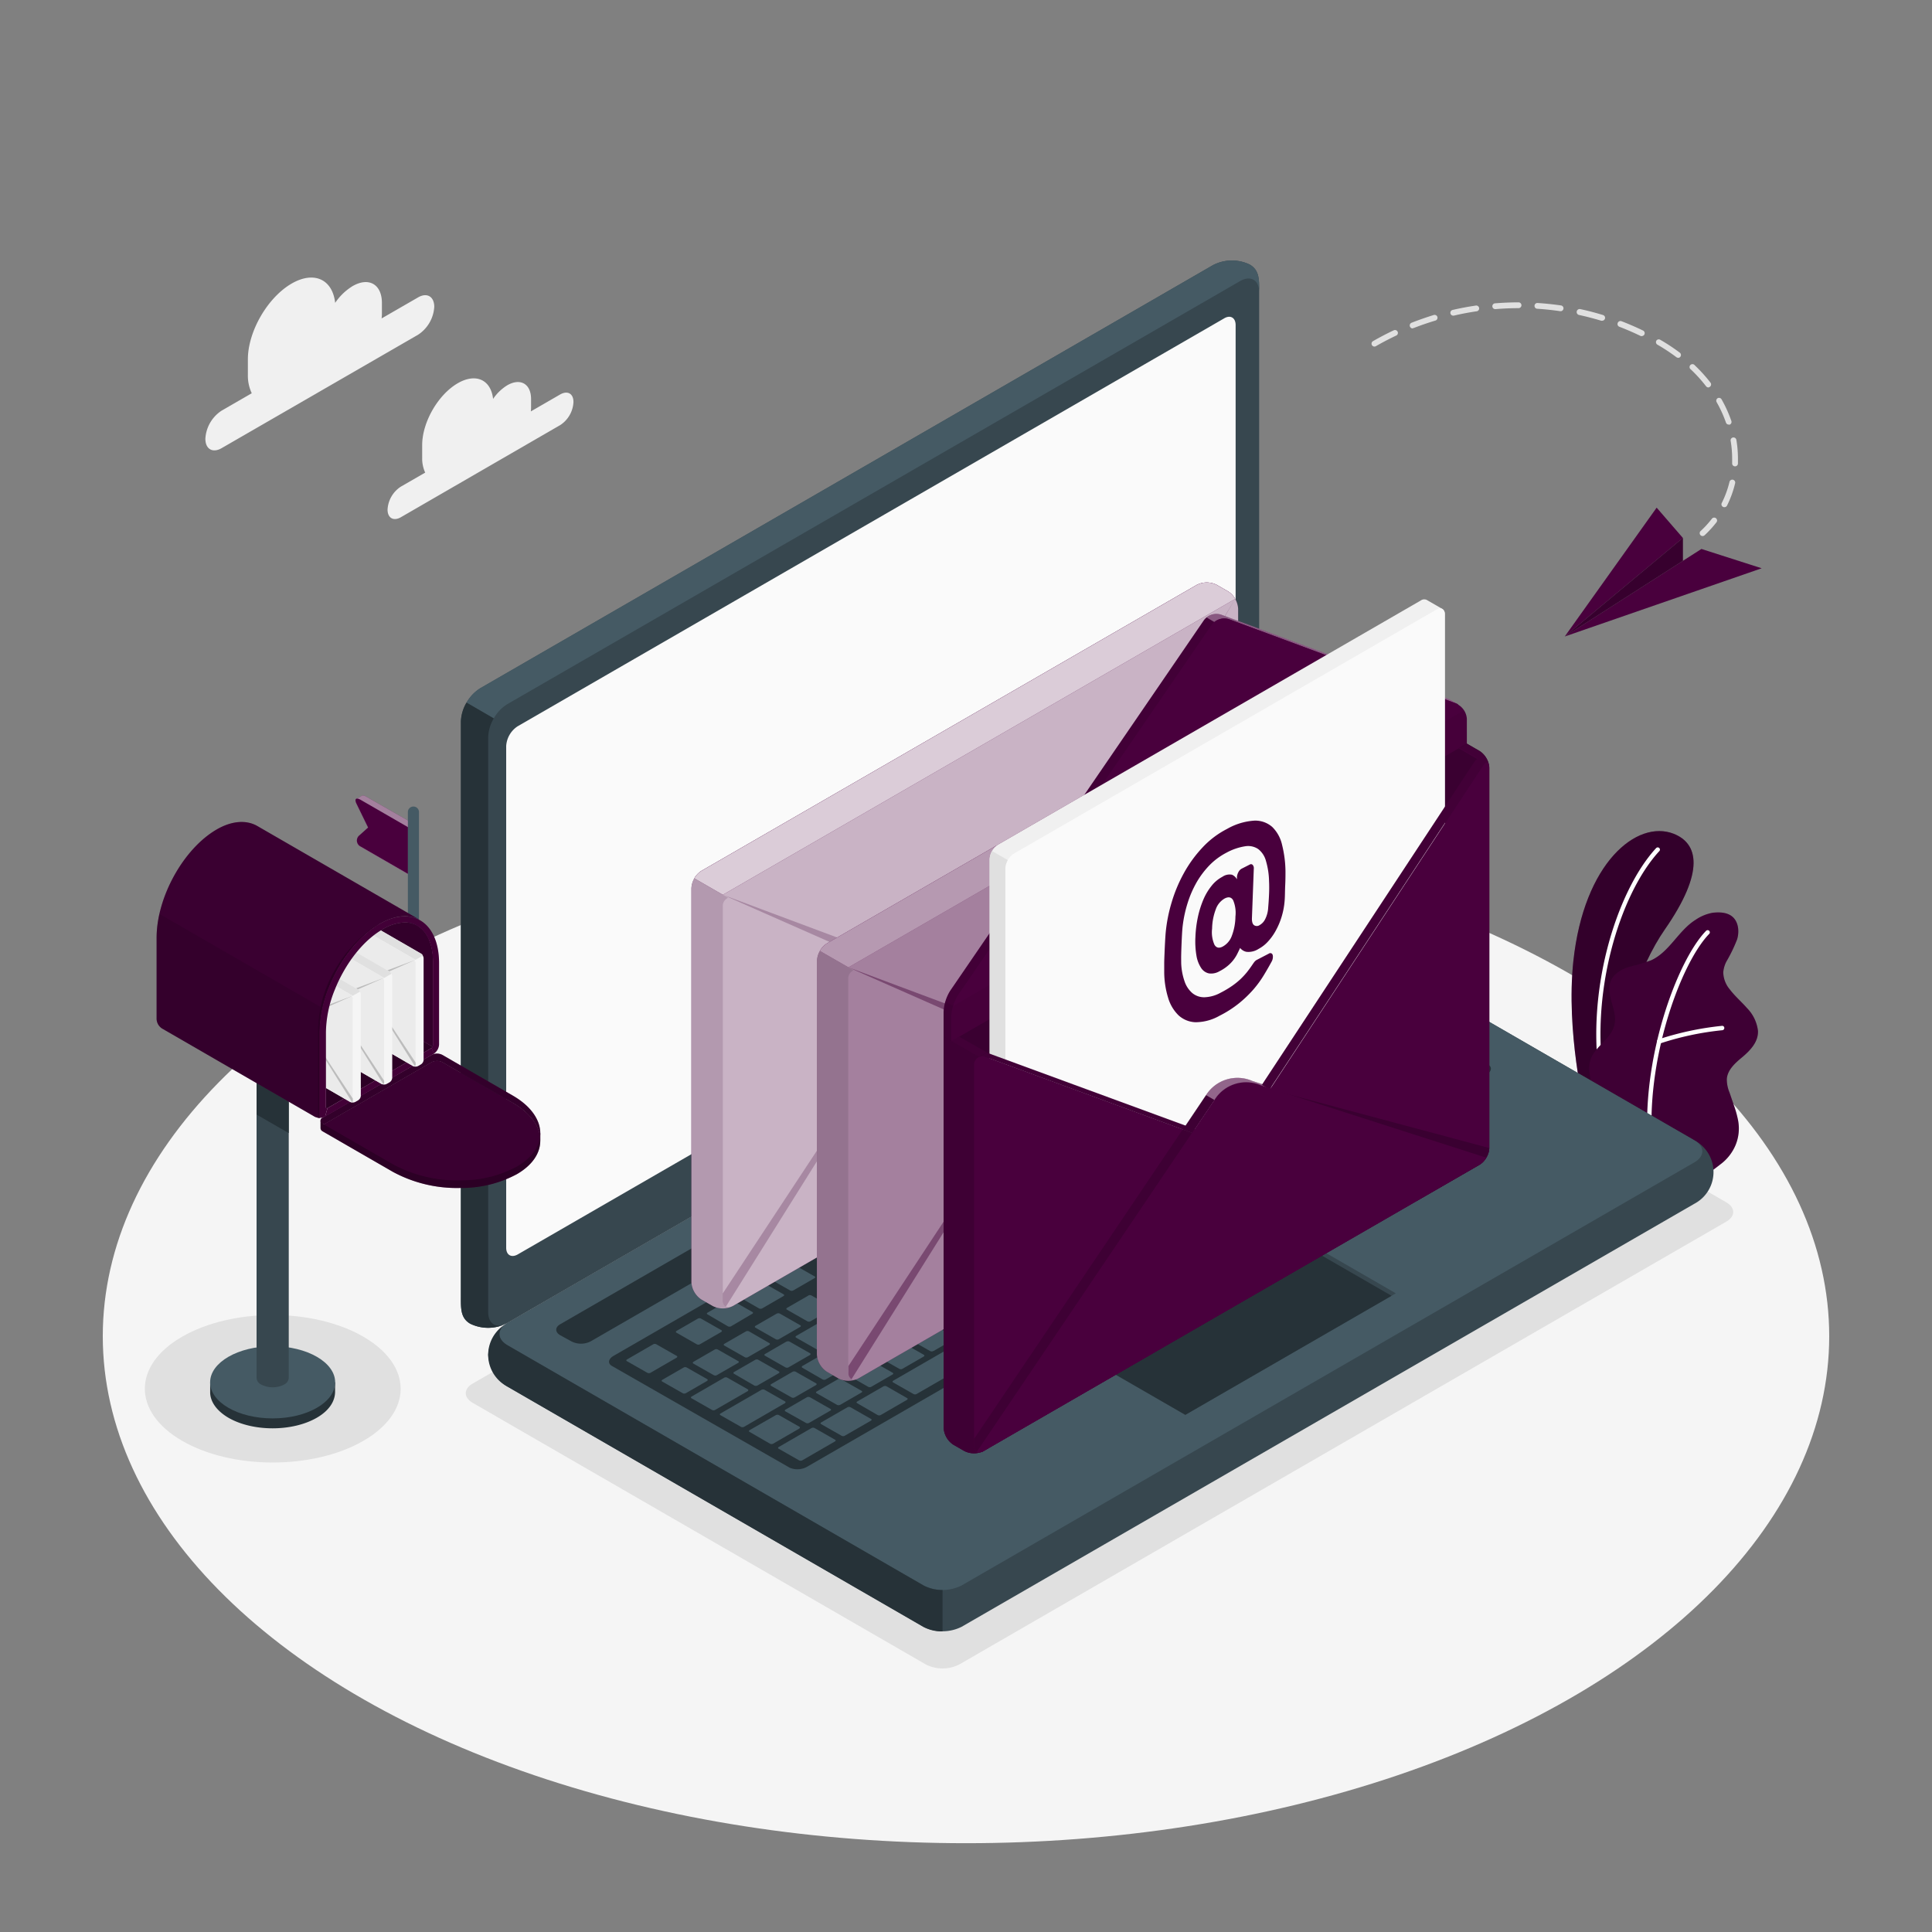 <svg xmlns="http://www.w3.org/2000/svg" viewBox="0 0 500 500"><rect x="0" y="0" width="500" height="500" fill="#808080" stroke="none"/><g id="freepik--Floor--inject-3"><ellipse id="freepik--floor--inject-3" cx="250" cy="345.8" rx="223.4" ry="131.22" style="fill:#f5f5f5"></ellipse></g><g id="freepik--Shadows--inject-3"><path id="freepik--Shadow--inject-3" d="M94,345.91c12.92,7.46,12.92,19.56,0,27s-33.89,7.46-46.82,0-12.93-19.57,0-27S81,338.44,94,345.91Z" style="fill:#e0e0e0"></path><path id="freepik--shadow--inject-3" d="M122.34,363.06l117.26,67.7a9.57,9.57,0,0,0,8.66,0l198.5-114.6c2.39-1.38,2.39-3.62,0-5L329.5,243.45a9.57,9.57,0,0,0-8.66,0L122.34,358.06C119.94,359.44,119.94,361.68,122.34,363.06Z" style="fill:#e0e0e0"></path></g><g id="freepik--Plants--inject-3"><g id="freepik--plants--inject-3"><path d="M418.28,291.88l-8.17-4.72s-4.87-20.21-2.93-38.39c2.73-25.56,16.48-36.69,25.95-33,6.3,2.48,8.25,9.64-2.34,24.87C424.55,249.65,416.88,268.35,418.28,291.88Z" style="fill:#49003D"></path><g style="opacity:0.3"><path d="M418.28,291.88l-8.17-4.72s-4.87-20.21-2.93-38.39c2.73-25.56,16.48-36.69,25.95-33,6.3,2.48,8.25,9.64-2.34,24.87C424.55,249.65,416.88,268.35,418.28,291.88Z"></path></g><path d="M414.89,282H415a.56.56,0,0,0,.45-.66c-4.48-23.57,3.76-50.07,14-61.09a.57.57,0,0,0-.84-.77c-10.38,11.23-18.78,38.15-14.23,62.07A.55.55,0,0,0,414.89,282Z" style="fill:#fff"></path><path d="M439.68,304.24c1.29.65,4.72-2.29,5.68-3a12,12,0,0,0,3.75-4.77,11.27,11.27,0,0,0,.65-6.79,26.43,26.43,0,0,0-1-3.54l-1.17-3.42a8.82,8.82,0,0,1-.69-3.48c.18-2.4,2.21-4.17,4.06-5.7,2-1.7,4.14-3.91,4-6.77a10.09,10.09,0,0,0-2.83-5.87c-1.45-1.66-3.16-3.11-4.49-4.88a7.05,7.05,0,0,1-1.66-4.38,7.33,7.33,0,0,1,.83-2.83,39.57,39.57,0,0,0,2.76-5.72c.6-2,.37-4.53-1.26-5.88-1.35-1.11-3.26-1.18-5-1a11.36,11.36,0,0,0-4.5,1.84c-4.42,2.76-6.74,8.28-11.47,10.46a49,49,0,0,1-5.76,1.73c-1.92.61-3.85,1.7-4.65,3.53-1.6,3.63,1.91,7.82.85,11.64-.93,3.38-4.09,4.81-5.75,7.9a7,7,0,0,0-.63,4.39,20.79,20.79,0,0,0,2.2,7.25,63.71,63.71,0,0,0,4.37,6.71S439.48,304.14,439.68,304.24Z" style="fill:#49003D"></path><g style="opacity:0.15"><path d="M439.68,304.24c1.29.65,4.72-2.29,5.68-3a12,12,0,0,0,3.75-4.77,11.27,11.27,0,0,0,.65-6.79,26.43,26.43,0,0,0-1-3.54l-1.17-3.42a8.82,8.82,0,0,1-.69-3.48c.18-2.4,2.21-4.17,4.06-5.7,2-1.7,4.14-3.91,4-6.77a10.09,10.09,0,0,0-2.83-5.87c-1.45-1.66-3.16-3.11-4.49-4.88a7.05,7.05,0,0,1-1.66-4.38,7.33,7.33,0,0,1,.83-2.83,39.57,39.57,0,0,0,2.76-5.72c.6-2,.37-4.53-1.26-5.88-1.35-1.11-3.26-1.18-5-1a11.36,11.36,0,0,0-4.5,1.84c-4.42,2.76-6.74,8.28-11.47,10.46a49,49,0,0,1-5.76,1.73c-1.92.61-3.85,1.7-4.65,3.53-1.6,3.63,1.91,7.82.85,11.64-.93,3.38-4.09,4.81-5.75,7.9a7,7,0,0,0-.63,4.39,20.79,20.79,0,0,0,2.2,7.25,63.71,63.71,0,0,0,4.37,6.71S439.48,304.14,439.68,304.24Z"></path></g><path d="M427.17,297.72h0a.57.57,0,0,0,.52-.62c-2.07-22.42,7.27-47.76,14.6-55.36a.57.57,0,1,0-.81-.79c-7.49,7.75-17,33.52-14.92,56.25A.57.57,0,0,0,427.17,297.72Z" style="fill:#fff"></path><path d="M429.4,270.07l.17,0a75.12,75.12,0,0,1,16.17-3.45.57.57,0,0,0,.51-.62.54.54,0,0,0-.61-.51A77.61,77.61,0,0,0,429.18,269a.57.57,0,0,0,.22,1.1Z" style="fill:#fff"></path></g></g><g id="freepik--Device--inject-3"><g id="freepik--Laptop--inject-3"><path d="M126.34,350.62a10.61,10.61,0,0,0,4.95,8.21L239,421a11,11,0,0,0,9.89,0L438.5,311.53a9.28,9.28,0,0,0,0-16.42L330.81,232.92a10.91,10.91,0,0,0-9.89,0L131.29,342.4A10.63,10.63,0,0,0,126.34,350.62Z" style="fill:#37474f"></path><path d="M131.29,348.11,239,410.3a10.91,10.91,0,0,0,9.89,0L438.5,300.82c2.74-1.58,2.74-4.14,0-5.71L330.81,232.92a10.91,10.91,0,0,0-9.89,0L131.29,342.4C128.56,344,128.56,346.54,131.29,348.11Z" style="fill:#455a64"></path><path d="M243.93,411.49V422.2a10.09,10.09,0,0,1-5-1.18L131.29,358.83a9.26,9.26,0,0,1-.5-16.11c-2.22,1.59-2,3.92.5,5.4L239,410.31A10.2,10.2,0,0,0,243.93,411.49Z" style="fill:#263238"></path><path d="M121.7,342.58c-2.56-1.48-2.42-4-2.42-7.13V186.7a11,11,0,0,1,5-8.57L313.86,68.65a10.61,10.61,0,0,1,9.58-.18c2.57,1.48,2.43,4,2.43,7.14V224.35a10.94,10.94,0,0,1-4.95,8.57L131.29,342.4A10.6,10.6,0,0,1,121.7,342.58Z" style="fill:#37474f"></path><path d="M325.87,75.6c0-3.15-2.22-4.42-4.95-2.85L131.29,182.24a10,10,0,0,0-3.5,3.69l-7.05-4.1h0a10.08,10.08,0,0,1,3.5-3.7L313.85,68.65a10.6,10.6,0,0,1,9.59-.18C326,70,325.87,72.45,325.87,75.6Z" style="fill:#455a64"></path><path d="M130.71,342.7a10.63,10.63,0,0,1-9-.12c-2.56-1.48-2.43-4-2.43-7.13V186.7a10,10,0,0,1,1.45-4.87l7.06,4.09h0a10.14,10.14,0,0,0-1.45,4.87V339.55C126.34,342.47,128.25,343.79,130.71,342.7Z" style="fill:#263238"></path><path d="M134,187.94,316.78,82.41c1.64-1,3-.18,3,1.71V214a6.55,6.55,0,0,1-3,5.14L134,324.64c-1.64.94-3,.18-3-1.72V193.08A6.57,6.57,0,0,1,134,187.94Z" style="fill:#fafafa"></path><path d="M145,342.7,321,241.07a5.44,5.44,0,0,1,4.94,0l2.93,1.61c1.37.79,1.37,2.07,0,2.86l-176,101.6a5.47,5.47,0,0,1-5,0l-2.9-1.59C143.61,344.76,143.61,343.48,145,342.7Z" style="fill:#263238"></path><path d="M158.78,350.9l176-101.62a5.05,5.05,0,0,1,4.52-.25l45.81,26.46c1.13.65.94,1.82-.42,2.61L208.9,379.58a5.11,5.11,0,0,1-4.53.26l-46-26.33C157.23,352.86,157.42,351.69,158.78,350.9Z" style="fill:#263238"></path><path d="M311.3,292l5.52-3.18c.23-.13.25-.34,0-.46l-5.27-3a.9.9,0,0,0-.8,0l-5.51,3.19c-.24.13-.26.34,0,.46l5.27,3A.87.87,0,0,0,311.3,292Zm-8-11-5.51,3.18c-.24.13-.26.34-.05.46l5.27,3a.9.9,0,0,0,.8,0l5.51-3.19c.24-.13.26-.34.05-.46l-5.27-3A.87.87,0,0,0,303.26,281Zm-17.81,10.28-9.32,5.38c-.24.13-.26.34-.05.46l5.27,3.05a.9.9,0,0,0,.8,0l9.33-5.39c.23-.13.25-.34,0-.46l-5.28-3A.87.87,0,0,0,285.45,291.24Zm9.75-5.63-5.51,3.18c-.23.13-.25.34-.05.46l5.28,3a.9.9,0,0,0,.8,0l5.51-3.19c.23-.13.25-.34,0-.46l-5.28-3A.87.87,0,0,0,295.2,285.61Zm-21.62,12.48-5.51,3.18c-.23.14-.25.34-.05.46l5.28,3a.91.91,0,0,0,.8,0l5.51-3.18c.23-.14.25-.34.05-.47l-5.28-3A.87.87,0,0,0,273.58,298.09Zm-8.05,4.65L260,305.92c-.24.14-.26.34,0,.46l5.27,3.05a.9.9,0,0,0,.8,0l5.51-3.18c.24-.14.26-.34.05-.47l-5.27-3A.87.87,0,0,0,265.53,302.74Zm20.66,12.42,5.52-3.18c.23-.14.25-.34,0-.46l-5.27-3a.87.87,0,0,0-.8,0l-5.51,3.18c-.24.14-.26.34-.05.46l5.27,3.05A.9.9,0,0,0,286.19,315.16Zm-8.05,4.65,5.51-3.18c.23-.14.26-.34.05-.46l-5.27-3.05a.89.89,0,0,0-.81,0l-5.51,3.18c-.23.14-.25.34,0,.46l5.27,3A.9.9,0,0,0,278.14,319.81Zm-8.06,4.65,5.52-3.18c.23-.14.25-.34,0-.46l-5.27-3.05a.87.87,0,0,0-.8,0L264.06,321c-.24.14-.26.34-.05.46l5.27,3.05A.87.87,0,0,0,270.08,324.46ZM262,329.11l5.51-3.18c.24-.14.26-.34,0-.46l-5.27-3.05a.87.87,0,0,0-.8,0L256,325.63c-.23.14-.25.34,0,.46l5.27,3.05A.87.87,0,0,0,262,329.11Zm41.22-32.5,5.51-3.18c.23-.13.26-.34.05-.46l-5.27-3a.9.9,0,0,0-.8,0l-5.52,3.19c-.23.13-.25.34,0,.46l5.27,3A.87.87,0,0,0,303.25,296.61Zm-9,13.9,12.29-7.1c.24-.13.26-.34,0-.46l-12.8-7.39a.92.92,0,0,0-.81,0l-6.35,3.67c-.24.14-.26.35-.05.47l6.78,3.91c.21.12.18.33-.05.46L288.22,307c-.23.14-.25.34,0,.46l5.27,3.05A.9.9,0,0,0,294.25,310.51Zm-36.78-3.12L252,310.57c-.23.14-.25.34,0,.46l5.27,3.05a.9.9,0,0,0,.8,0l5.51-3.18c.23-.14.25-.34.05-.46l-5.28-3.05A.87.87,0,0,0,257.47,307.39ZM249.42,312l-5.51,3.18c-.24.14-.26.34,0,.46l5.27,3.05a.87.87,0,0,0,.8,0l5.51-3.18c.24-.14.26-.34.05-.46L250.22,312A.87.87,0,0,0,249.42,312Zm-44.57,49.65a.87.87,0,0,0,.8,0l5.51-3.18c.23-.13.25-.34.05-.46l-5.28-3a.87.87,0,0,0-.8,0l-5.51,3.18c-.23.14-.25.35-.05.47ZM185,349.24l-5.51,3.18c-.23.14-.26.35-.05.47l5.28,3a.87.87,0,0,0,.8,0l5.51-3.18c.23-.13.25-.34,0-.46l-5.27-3A.87.87,0,0,0,185,349.24Zm10.21,9.33a.93.93,0,0,0,.81,0l5.51-3.18c.23-.14.25-.35,0-.47l-5.27-3a.87.87,0,0,0-.8,0L190,355.06c-.23.13-.26.34-.05.46Zm22.23,5,5.51-3.18c.23-.13.25-.34,0-.46l-5.28-3a.9.9,0,0,0-.8,0l-5.51,3.19c-.23.13-.25.34,0,.46l5.27,3A.87.87,0,0,0,217.42,363.56Zm-8.86,4.68a.87.87,0,0,0,.8,0l5.51-3.18c.24-.13.26-.34,0-.46l-5.27-3a.9.9,0,0,0-.8,0l-5.51,3.19c-.24.13-.26.34-.05.46ZM193,344.59l-5.52,3.18c-.23.14-.25.35,0,.47l5.27,3a.87.87,0,0,0,.8,0l5.51-3.18c.24-.13.26-.34.05-.46l-5.27-3.05A.9.9,0,0,0,193,344.59Zm40.27-23.25-5.51,3.18c-.24.14-.26.34-.05.46l5.27,3a.87.87,0,0,0,.8,0l5.52-3.18c.23-.14.25-.34,0-.46l-5.27-3.05A.87.87,0,0,0,233.31,321.34Zm-32.22,18.6-5.51,3.18c-.23.14-.26.35-.05.47l5.27,3a.89.89,0,0,0,.81,0l5.51-3.18c.23-.14.25-.34,0-.46l-5.27-3A.9.9,0,0,0,201.09,339.94Zm40.27-23.25-5.51,3.18c-.23.14-.25.34,0,.46l5.27,3.05a.87.87,0,0,0,.8,0l5.51-3.18c.23-.14.25-.34.05-.46l-5.28-3A.87.87,0,0,0,241.36,316.69ZM225.25,326l-5.51,3.18c-.23.14-.25.34,0,.46l5.27,3.05a.87.87,0,0,0,.8,0l5.51-3.18c.23-.14.26-.34.05-.46L226.06,326A.89.89,0,0,0,225.25,326Zm-8.05,4.65-5.51,3.18c-.24.14-.26.34-.05.46l5.27,3.05a.87.87,0,0,0,.8,0l5.52-3.18c.23-.14.25-.34,0-.46L218,330.61A.9.9,0,0,0,217.2,330.64Zm-8,4.65-5.52,3.18c-.23.14-.25.35,0,.47l5.27,3a.87.87,0,0,0,.8,0l5.51-3.18c.24-.14.26-.34.05-.46L210,335.26A.9.9,0,0,0,209.15,335.29Zm36.77,3.12,5.51-3.18c.24-.14.26-.34,0-.46l-5.27-3a.9.9,0,0,0-.8,0l-5.52,3.18c-.23.14-.25.34,0,.46l5.27,3.05A.87.87,0,0,0,245.92,338.41Zm75.14-67.73-5.51,3.18c-.23.13-.25.34-.05.46l5.28,3a.9.9,0,0,0,.8,0l5.51-3.19c.23-.13.25-.34.05-.46l-5.28-3A.87.87,0,0,0,321.06,270.68Zm-9.75,5.62-5.51,3.19c-.23.13-.25.34-.05.46l5.28,3a.9.9,0,0,0,.8,0l5.51-3.19c.23-.13.25-.34.05-.46l-5.28-3A.9.9,0,0,0,311.31,276.3ZM329.12,266l-5.51,3.18c-.24.13-.26.34-.05.46l5.27,3a.9.9,0,0,0,.8,0l5.51-3.19c.24-.13.26-.34.05-.46l-5.27-3A.87.87,0,0,0,329.12,266ZM284.6,307.38l5.51-3.18c.23-.13.25-.34.05-.46l-5.28-3a.9.9,0,0,0-.8,0l-5.51,3.19c-.23.13-.25.34-.05.46l5.28,3A.87.87,0,0,0,284.6,307.38Zm53.37-46a.9.9,0,0,0-.8,0l-5.51,3.19c-.23.13-.25.34-.05.46l5.28,3a.9.9,0,0,0,.8,0l5.51-3.19c.23-.13.25-.34.05-.46Zm-84,72.41,5.51-3.18c.23-.14.25-.34,0-.46l-5.27-3.05a.87.87,0,0,0-.8,0L248,330.28c-.23.14-.26.34,0,.46l5.27,3.05A.89.89,0,0,0,254,333.76Zm98.77-57,5.51-3.18c.24-.13.26-.34.05-.46L353,270a.9.9,0,0,0-.8,0l-5.51,3.18c-.24.14-.26.35-.05.47l5.27,3A.87.87,0,0,0,352.75,276.73Zm-15.59.3,5.52-3.18c.23-.13.25-.34,0-.46l-5.27-3a.9.9,0,0,0-.8,0l-5.51,3.19c-.24.13-.26.34-.05.46l5.27,3A.87.87,0,0,0,337.16,277Zm8.34-11.33a.9.9,0,0,0-.8,0l-5.51,3.19c-.23.13-.25.34,0,.46l5.27,3a.87.87,0,0,0,.8,0l5.51-3.18c.23-.13.26-.34,0-.46Zm1.7-1,12.8,7.39a.89.89,0,0,0,.81,0l5.51-3.18c.23-.13.25-.34,0-.46l-12.8-7.39a.9.9,0,0,0-.8,0l-5.51,3.18C347,264.39,347,264.6,347.2,264.72ZM328.59,275l-5.51,3.19c-.23.13-.25.34,0,.46l5.27,3a.87.87,0,0,0,.8,0l5.51-3.18c.23-.13.26-.34.05-.46l-5.27-3A.92.92,0,0,0,328.59,275ZM268,310l-5.51,3.19c-.23.13-.25.34,0,.46l5.28,3a.87.87,0,0,0,.8,0L274,313.5c.23-.13.25-.34.05-.46l-5.28-3A.9.9,0,0,0,268,310Zm75.93-28.61a.87.87,0,0,0,.8,0l5.51-3.18c.23-.13.25-.34,0-.46L345,274.69a.9.9,0,0,0-.8,0l-5.51,3.18c-.23.14-.25.35-.05.47Zm-67.87,24-5.51,3.19c-.24.13-.26.34,0,.46l5.27,3a.87.87,0,0,0,.8,0l5.51-3.18c.24-.13.26-.34.05-.46l-5.27-3A.9.9,0,0,0,276,305.37ZM212.9,357a.87.87,0,0,0,.8,0l5.51-3.18c.24-.13.26-.34,0-.46L214,350.32a.9.9,0,0,0-.8,0l-5.51,3.18c-.24.14-.26.35-.05.47Zm-9.36-9.81L198,350.41c-.23.13-.25.34,0,.46l5.27,3a.87.87,0,0,0,.8,0l5.51-3.18c.24-.14.26-.35.05-.47l-5.27-3A.87.87,0,0,0,203.54,347.23Zm18.22,5.13,5.51-3.18c.23-.13.25-.34,0-.46L222,345.67a.9.9,0,0,0-.8,0l-5.51,3.18c-.23.14-.25.35,0,.47l5.28,3A.87.87,0,0,0,221.76,352.36Zm8.05-4.65,5.51-3.18c.24-.14.26-.34.05-.46L230.1,341a.9.9,0,0,0-.8,0l-5.51,3.18c-.24.14-.26.35,0,.47l5.27,3A.87.87,0,0,0,229.81,347.71Zm8.06-4.65,5.51-3.18c.23-.14.25-.34,0-.46l-5.27-3.05a.9.9,0,0,0-.8,0l-5.51,3.18c-.23.14-.26.35-.05.46l5.28,3A.87.87,0,0,0,237.87,343.06Zm-26.28-.48-5.51,3.18c-.23.13-.26.34-.05.46l5.27,3a.92.92,0,0,0,.81,0l5.51-3.18c.23-.14.25-.35,0-.47l-5.27-3A.87.87,0,0,0,211.59,342.58Zm8.06-4.65-5.52,3.18c-.23.13-.25.34,0,.46l5.27,3a.9.9,0,0,0,.8,0l5.51-3.19c.23-.13.26-.34.05-.46l-5.27-3A.87.87,0,0,0,219.65,337.93Zm32.21-18.6-5.51,3.18c-.23.13-.25.34,0,.46l5.27,3a.9.9,0,0,0,.8,0l5.51-3.19c.23-.13.25-.34.05-.46l-5.28-3A.87.87,0,0,0,251.86,319.33ZM243.81,324l-5.51,3.18c-.24.13-.26.34-.05.46l5.27,3a.9.9,0,0,0,.8,0l5.51-3.19c.24-.13.26-.34,0-.46l-5.27-3A.87.87,0,0,0,243.81,324Zm16.11-9.31-5.51,3.19c-.24.13-.26.34,0,.46l5.27,3a.9.9,0,0,0,.8,0l5.51-3.19c.24-.13.26-.34.05-.46l-5.27-3A.9.9,0,0,0,259.92,314.67ZM227.7,333.28l-5.51,3.18c-.24.13-.26.34-.05.46l5.27,3a.9.9,0,0,0,.8,0l5.52-3.19c.23-.13.25-.34,0-.46l-5.27-3A.87.87,0,0,0,227.7,333.28Zm8.05-4.65-5.51,3.18c-.23.13-.25.34,0,.46l5.27,3a.9.9,0,0,0,.8,0l5.51-3.19c.23-.13.26-.34.05-.46l-5.28-3A.87.87,0,0,0,235.75,328.63Zm-10.28,30.28,5.51-3.18c.24-.13.26-.34.05-.46l-5.27-3a.9.9,0,0,0-.8,0l-5.51,3.18c-.24.14-.26.35,0,.47l5.27,3A.87.87,0,0,0,225.47,358.91Zm-42.47-2-5.27-3a.87.87,0,0,0-.8,0l-5.51,3.18c-.24.14-.26.35,0,.47l5.27,3a.87.87,0,0,0,.8,0l5.51-3.18C183.19,357.24,183.21,357,183,356.91Zm10.5,2.63-5.27-3a.87.87,0,0,0-.8,0L179,361.42c-.24.14-.26.35,0,.47l5.27,3a.87.87,0,0,0,.8,0l8.48-4.89C193.69,359.87,193.71,359.66,193.5,359.54Zm-18.37-8.64-5.27-3a.87.87,0,0,0-.8,0l-6.79,3.92c-.23.13-.25.34,0,.46l5.27,3a.9.9,0,0,0,.8,0l6.78-3.92C175.32,351.22,175.34,351,175.13,350.9Zm5.2-3a.87.87,0,0,0,.8,0l5.51-3.18c.24-.14.26-.35.05-.47l-5.27-3a.87.87,0,0,0-.8,0l-5.51,3.18c-.24.13-.26.34-.05.46Zm22.82,14.78-5.27-3a.9.9,0,0,0-.8,0l-10.6,6.12c-.23.14-.26.34,0,.46l5.27,3a.89.89,0,0,0,.81,0l10.59-6.12C203.34,363,203.36,362.79,203.15,362.67Zm3.72,6.55-5.28-3a.9.9,0,0,0-.8,0L194,370.12c-.23.14-.25.34,0,.46l5.28,3.05a.91.91,0,0,0,.8,0l6.78-3.92C207.05,369.55,207.08,369.34,206.87,369.22Zm33.35-55.9a.87.87,0,0,0,.8,0l5.51-3.18c.23-.14.25-.34.05-.46l-5.28-3a.91.91,0,0,0-.8,0L235,309.81c-.23.14-.25.34-.05.46Zm-16.11,9.3a.87.87,0,0,0,.8,0l5.51-3.18c.23-.13.26-.34.05-.46l-5.28-3.05a.91.91,0,0,0-.8,0l-5.51,3.18c-.23.14-.25.35,0,.47Zm-35.73,20.62a.92.92,0,0,0,.81,0L194.7,340c.23-.14.25-.35,0-.47l-5.27-3a.87.87,0,0,0-.8,0l-5.51,3.18c-.23.13-.26.34,0,.46ZM232.16,318a.87.87,0,0,0,.8,0l5.51-3.18c.24-.13.26-.34.05-.46l-5.27-3.05a.9.9,0,0,0-.8,0l-5.51,3.18c-.24.14-.26.35-.05.47Zm-16.11,9.3a.87.87,0,0,0,.8,0l5.51-3.18c.24-.13.26-.34,0-.46l-5.27-3.05a.9.9,0,0,0-.8,0l-5.51,3.18c-.24.14-.26.35-.05.47Zm-5.23,42.28a.9.9,0,0,0-.8,0l-8.48,4.9c-.23.13-.25.34,0,.46l5.27,3a.87.87,0,0,0,.8,0l8.48-4.9c.23-.13.25-.34,0-.46Zm-6.33-35.61a.9.9,0,0,0,.8,0l5.52-3.19c.23-.13.25-.34,0-.46l-5.27-3a.87.87,0,0,0-.8,0l-5.51,3.18c-.24.13-.26.34-.05.46Zm-8.05,4.65a.9.9,0,0,0,.8,0l5.51-3.19c.24-.13.26-.34.05-.46l-5.27-3a.87.87,0,0,0-.8,0l-5.52,3.18c-.23.13-.25.34,0,.46Zm163.61-55.2a.87.87,0,0,0-.8,0l-13.57,7.83c-.23.14-.26.34-.05.46l5.28,3.05a.87.87,0,0,0,.8,0l13.56-7.83c.24-.14.26-.34.05-.46Zm-17.81,10.28a.87.87,0,0,0-.8,0l-5.51,3.18c-.23.14-.26.34-.05.46l5.27,3.05a.89.89,0,0,0,.81,0l5.51-3.18c.23-.14.25-.34,0-.46ZM233.53,354.26l5.51-3.18c.23-.13.25-.34.05-.46l-5.28-3a.9.9,0,0,0-.8,0l-5.51,3.18c-.23.14-.25.35,0,.47l5.27,3A.87.87,0,0,0,233.53,354.26ZM326.13,303a.9.9,0,0,0-.8,0l-5.51,3.18c-.23.14-.26.34-.05.46l5.28,3.05a.87.87,0,0,0,.8,0l5.51-3.18c.23-.14.25-.34,0-.46Zm42-24.23a.87.87,0,0,0-.8,0L361.79,282c-.23.14-.26.34-.05.46l5.27,3a.9.9,0,0,0,.8,0l5.52-3.18c.23-.14.25-.34,0-.46Zm13.33-1.6-12.81-7.4a.87.87,0,0,0-.8,0L362.31,273c-.23.14-.25.34-.05.46l12.81,7.4a.9.9,0,0,0,.8,0l5.51-3.18C381.61,277.46,381.64,277.26,381.43,277.14ZM296,320.35a.87.87,0,0,0-.8,0l-6.78,3.91c-.23.14-.26.35-.05.47l5.27,3a.89.89,0,0,0,.81,0l6.78-3.91c.23-.14.25-.35.05-.47Zm20.35-11.75a.87.87,0,0,0-.8,0l-8.48,4.89c-.23.14-.25.35-.05.47l5.28,3a.87.87,0,0,0,.8,0l8.48-4.89c.23-.14.25-.34,0-.46Zm-39,22.52a.87.87,0,0,0-.8,0l-45.36,26.19c-.23.13-.26.34-.05.46l5.27,3a.87.87,0,0,0,.8,0l45.37-26.18c.23-.14.25-.35,0-.47Zm-47.9,27.66a.9.9,0,0,0-.8,0l-6.79,3.92c-.23.14-.25.34,0,.46l5.27,3.05a.9.9,0,0,0,.8,0l6.78-3.92c.23-.13.26-.34.05-.46Zm57.23-33a.87.87,0,0,0-.8,0l-6.79,3.92c-.23.13-.25.34,0,.46l5.27,3a.87.87,0,0,0,.8,0l6.78-3.92c.24-.13.26-.34.05-.46Zm-66.56,38.42a.87.87,0,0,0-.8,0l-6.78,3.91c-.24.14-.26.35,0,.47l5.27,3a.87.87,0,0,0,.8,0l6.78-3.91c.24-.14.26-.34,0-.46ZM305.36,315a.9.9,0,0,0-.8,0l-6.78,3.92c-.24.13-.26.34,0,.46l5.27,3.05a.9.9,0,0,0,.8,0l6.78-3.92c.24-.13.26-.34.05-.46Zm28.83-16.65a.87.87,0,0,0-.8,0l-5.52,3.18c-.23.14-.25.34,0,.46L333.1,305a.87.87,0,0,0,.8,0l5.51-3.18c.24-.14.26-.34,0-.46Zm18-12.59,5.51-3.18c.23-.14.26-.34.05-.46l-5.28-3a.91.91,0,0,0-.8,0l-5.51,3.18c-.23.14-.25.34,0,.47l5.27,3A.87.87,0,0,0,352.23,285.73Zm-32.87,1.58,5.51-3.18c.23-.13.26-.34.05-.46l-5.27-3a.92.92,0,0,0-.81,0l-5.51,3.19c-.23.13-.25.34,0,.46l5.27,3A.87.87,0,0,0,319.36,287.31ZM298,317.06l16.1-9.3c.24-.14.26-.34.05-.46l-5.27-3.05a.9.9,0,0,0-.8,0l-16.11,9.3c-.23.14-.26.34-.05.46l5.27,3A.89.89,0,0,0,298,317.06Zm45.4-26.65a.87.87,0,0,0,.8,0l5.51-3.18c.24-.14.26-.34.05-.46l-5.27-3.05a.9.9,0,0,0-.8,0l-5.51,3.18c-.24.14-.26.35,0,.47ZM336.64,286l5.51-3.18c.24-.13.26-.34.05-.46l-5.27-3a.9.9,0,0,0-.8,0l-5.51,3.18c-.24.14-.26.35-.05.47l5.27,3A.87.87,0,0,0,336.64,286Zm-46.73,35.68,5.51-3.18c.24-.14.26-.34.05-.46L290.2,315a.87.87,0,0,0-.8,0l-5.52,3.18c-.23.14-.25.34,0,.46l5.27,3.05A.87.87,0,0,0,289.91,321.71Zm35.66-21a.87.87,0,0,0,.8,0l5.51-3.18c.23-.14.25-.34.05-.46l-5.28-3a.91.91,0,0,0-.8,0l-5.51,3.18c-.23.14-.25.34,0,.47ZM249.64,345l5.51-3.18c.23-.13.25-.34,0-.46l-5.28-3.05a.91.91,0,0,0-.8,0l-5.51,3.18c-.23.14-.25.35-.05.47l5.28,3A.87.87,0,0,0,249.64,345Zm8.05-4.65,5.51-3.18c.24-.13.26-.34.05-.46L258,333.62a.9.9,0,0,0-.8,0l-5.51,3.18c-.24.14-.26.35,0,.47l5.27,3A.87.87,0,0,0,257.69,340.31Zm-16.11,9.3,5.51-3.18c.24-.13.26-.34,0-.46l-5.27-3a.9.9,0,0,0-.8,0l-5.51,3.18c-.24.14-.26.35-.05.47l5.27,3A.87.87,0,0,0,241.58,349.61ZM273.8,331l5.51-3.18c.24-.14.26-.34.05-.46l-5.27-3.05a.9.9,0,0,0-.8,0l-5.51,3.18c-.24.14-.26.34,0,.46L273,331A.87.87,0,0,0,273.8,331Zm-8.05,4.65,5.51-3.18c.23-.13.25-.34.05-.46L266,329a.9.9,0,0,0-.8,0l-5.51,3.18c-.23.14-.25.35-.05.47l5.28,3A.87.87,0,0,0,265.75,335.66Zm16.11-9.3,5.51-3.18c.23-.14.25-.34,0-.46l-5.27-3.05a.87.87,0,0,0-.8,0l-5.51,3.18c-.23.14-.26.34-.05.46l5.28,3.05A.87.87,0,0,0,281.86,326.36Zm43.95-64.69a.87.87,0,0,0,.8,0l5.51-3.18c.24-.14.26-.34.05-.46l-1.4-.81a.9.9,0,0,0-.8,0l-5.52,3.19c-.23.13-.25.34,0,.46Zm-40,25.35a.91.91,0,0,0,.8,0l5.51-3.18c.23-.14.25-.35,0-.47l-5.27-3a.87.87,0,0,0-.8,0l-5.51,3.18c-.23.13-.25.34-.05.46Zm16.11-9.3a.91.91,0,0,0,.8,0l5.51-3.18c.23-.14.25-.35,0-.47L303,271a.87.87,0,0,0-.8,0l-5.51,3.18c-.23.13-.26.34-.05.46Zm-25.95,15a.9.9,0,0,0,.8,0l5.51-3.19c.24-.13.26-.34.05-.46L277,286a.87.87,0,0,0-.8,0l-5.51,3.18c-.24.13-.26.34-.05.46Zm17.89-10.32a.9.9,0,0,0,.8,0l5.51-3.18c.24-.14.26-.35.05-.47l-5.27-3a.87.87,0,0,0-.8,0l-5.51,3.18c-.24.13-.26.34-.05.46Zm-34,19.63a.94.94,0,0,0,.8,0l5.51-3.18c.24-.14.26-.35.05-.47l-5.27-3a.87.87,0,0,0-.8,0l-5.51,3.18c-.24.13-.26.34-.05.46Zm8.06-4.66a.9.9,0,0,0,.8,0l5.51-3.18c.23-.14.25-.35,0-.47l-5.27-3a.87.87,0,0,0-.8,0l-5.51,3.18c-.23.13-.25.34-.05.46ZM309.7,271a.87.87,0,0,0,.8,0l5.51-3.18c.24-.14.26-.34.05-.46l-1.4-.81a.9.9,0,0,0-.8,0l-5.51,3.19c-.24.13-.26.34-.05.46Zm24.17-14a.87.87,0,0,0,.8,0l5.51-3.18c.23-.14.25-.34,0-.46l-1.4-.81a.9.9,0,0,0-.8,0l-5.51,3.19c-.24.13-.26.34-.05.46Zm11.07,6.39a.9.9,0,0,0,.8,0l5.51-3.19c.24-.13.26-.34.05-.46l-5.27-3a.9.9,0,0,0-.8,0l-5.51,3.19c-.24.13-.26.34-.05.46Zm15.34,17.67,5.51-3.18c.24-.14.26-.34,0-.46l-5.27-3.05a.9.9,0,0,0-.8,0l-5.51,3.18c-.24.14-.26.34-.05.46l5.27,3.05A.87.87,0,0,0,360.28,281.08Zm-42.52-14.76a.87.87,0,0,0,.8,0l5.51-3.18c.23-.14.25-.34,0-.46l-1.4-.81a.9.9,0,0,0-.8,0l-5.51,3.19c-.23.13-.26.34,0,.46Zm-66,40.33a.91.91,0,0,0,.8,0l5.51-3.18c.23-.14.25-.35.05-.47l-5.28-3a.87.87,0,0,0-.8,0l-5.51,3.18c-.23.13-.25.34-.05.46Z" style="fill:#455a64"></path><polygon points="275.61 348.19 276.74 348.84 306.76 366.16 360.13 335.35 361.24 334.71 330.1 316.74 275.61 348.19" style="fill:#37474f"></polygon><polygon points="276.74 348.84 306.76 366.16 360.13 335.35 330.1 318.02 276.74 348.84" style="fill:#263238"></polygon></g></g><g id="freepik--mail-box--inject-3"><g id="freepik--MailBox--inject-3"><path d="M107.06,213.2l-12.23-7c-.54-.32-.94-.4-1.15-.27l-1.49.86c-.26.15-.25.59.07,1.27l3,6.16-2.22,2a1.73,1.73,0,0,0,.32,2.94l12.23,7.06,1.49-.87Z" style="fill:#49003D"></path><path d="M107.06,213.2l-12.23-7c-.54-.32-.94-.4-1.15-.27l-1.49.86c-.26.15-.25.59.07,1.27l3,6.16-2.22,2a1.73,1.73,0,0,0,.32,2.94l12.23,7.06,1.49-.87Z" style="fill:#fff;opacity:0.5"></path><path d="M93.34,207c-1.19-.69-1.68-.24-1.08,1l3,6.16-2.22,2a1.73,1.73,0,0,0,.32,2.94l12.23,7.06V214.07Z" style="fill:#49003D"></path><path d="M107,252.11a1.43,1.43,0,0,1-1.44-1.44V210.05a1.44,1.44,0,0,1,2.87,0v40.62A1.43,1.43,0,0,1,107,252.11Z" style="fill:#455a64"></path><path d="M54.39,360.27v-2.53H55a10,10,0,0,1,4.11-4c6.32-3.65,16.56-3.65,22.88,0a9.91,9.91,0,0,1,4.11,4h.62v2.45c0,2.43-1.52,4.87-4.73,6.72-6.32,3.65-16.56,3.65-22.88,0C56,365.08,54.37,362.67,54.39,360.27Z" style="fill:#263238"></path><ellipse cx="70.56" cy="357.74" rx="16.18" ry="9.34" style="fill:#455a64"></ellipse><path d="M74.73,269.77v86.86a2.08,2.08,0,0,1-1.22,1.7,6.5,6.5,0,0,1-5.89,0,2.06,2.06,0,0,1-1.22-1.7V269.77Z" style="fill:#37474f"></path><polygon points="66.4 280.28 66.4 288.45 74.73 293.25 74.73 285.1 66.4 280.28" style="fill:#263238"></polygon><path d="M96.6,262,112,270.9a1.15,1.15,0,0,1-.3.32L84.76,286.77c-.23.13-.41,0-.41-.25V267.11a30.35,30.35,0,0,1,2.25-10.88Z" style="fill:#49003D"></path><path d="M96.6,262,112,270.9a1.15,1.15,0,0,1-.3.32L84.76,286.77c-.23.13-.41,0-.41-.25V267.11a30.35,30.35,0,0,1,2.25-10.88Z" style="opacity:0.4"></path><path d="M112.12,249.25V271L86.6,256.24l.09-.21C89.42,249.19,94,243.4,99,240.52a11.68,11.68,0,0,1,5.77-1.79C109.31,238.73,112.12,242.76,112.12,249.25Z" style="fill:#49003D"></path><path d="M112.12,249.25V271L86.6,256.24l.09-.21C89.42,249.19,94,243.4,99,240.52a11.68,11.68,0,0,1,5.77-1.79C109.31,238.73,112.12,242.76,112.12,249.25Z" style="opacity:0.3"></path><path d="M139.83,295.22v-1.94h-.19v.28a8.41,8.41,0,0,0-.5-1.57c-1-2.38-3.17-4.66-6.44-6.55l-18.23-10.53a3.09,3.09,0,0,0-2.75,0L83.84,291a4.28,4.28,0,0,1-.88-1v2h0a1,1,0,0,0,.56.8l18.24,10.52a34.74,34.74,0,0,0,17.43,4.12,30.21,30.21,0,0,0,14.51-3.53c4.1-2.35,6.12-5.48,6.12-8.67Z" style="fill:#49003D"></path><path d="M139.83,295.22v-1.94h-.19v.28a8.41,8.41,0,0,0-.5-1.57c-1-2.38-3.17-4.66-6.44-6.55l-18.23-10.53a3.09,3.09,0,0,0-2.75,0L83.84,291a4.28,4.28,0,0,1-.88-1v2h0a1,1,0,0,0,.56.8l18.24,10.52a34.74,34.74,0,0,0,17.43,4.12,30.21,30.21,0,0,0,14.51-3.53c4.1-2.35,6.12-5.48,6.12-8.67Z" style="opacity:0.4"></path><path d="M139.14,292c-1-2.38-3.17-4.66-6.44-6.55l-18.23-10.53a3.09,3.09,0,0,0-2.75,0L83.84,291l17.92,10.34a34.85,34.85,0,0,0,17.43,4.12,30.32,30.32,0,0,0,14.51-3.53c3.68-2.12,5.69-4.85,6.06-7.7A8.13,8.13,0,0,0,139.14,292Z" style="fill:#49003D"></path><path d="M139.14,292c-1-2.38-3.17-4.66-6.44-6.55l-18.23-10.53a3.09,3.09,0,0,0-2.75,0L83.84,291l17.92,10.34a34.85,34.85,0,0,0,17.43,4.12,30.32,30.32,0,0,0,14.51-3.53c3.68-2.12,5.69-4.85,6.06-7.7A8.13,8.13,0,0,0,139.14,292Z" style="opacity:0.2"></path><path d="M139.76,294.24a8.13,8.13,0,0,0-.62-2.25c-1-2.38-3.17-4.66-6.44-6.55l-18.23-10.53a3.09,3.09,0,0,0-2.75,0L83.84,291l-.32-.18a.84.84,0,0,1,0-1.59L111.72,273a3,3,0,0,1,2.75,0l18.23,10.53c3.27,1.89,5.42,4.17,6.44,6.55a8.09,8.09,0,0,1,.64,2.39A7.3,7.3,0,0,1,139.76,294.24Z" style="fill:#49003D"></path><path d="M139.76,294.24a8.13,8.13,0,0,0-.62-2.25c-1-2.38-3.17-4.66-6.44-6.55l-18.23-10.53a3.09,3.09,0,0,0-2.75,0L83.84,291l-.32-.18a.84.84,0,0,1,0-1.59L111.72,273a3,3,0,0,1,2.75,0l18.23,10.53c3.27,1.89,5.42,4.17,6.44,6.55a8.09,8.09,0,0,1,.64,2.39A7.3,7.3,0,0,1,139.76,294.24Z" style="opacity:0.3"></path><polygon points="84.14 288.96 112.33 272.68 111.7 271.21 84.76 286.77 84.14 288.96" style="fill:#49003D"></polygon><polygon points="84.14 288.96 112.33 272.68 111.7 271.21 84.76 286.77 84.14 288.96" style="opacity:0.1"></polygon><g id="freepik--Letter--inject-3"><path d="M109.63,248a1.47,1.47,0,0,0-.67-1.16L74.64,227a1.44,1.44,0,0,0-1.34,0l-.76.44a1.47,1.47,0,0,0-.67,1.16v26.31a1.49,1.49,0,0,0,.67,1.16l34.32,19.82a1.53,1.53,0,0,0,1.35,0l.75-.44a1.49,1.49,0,0,0,.67-1.16Z" style="fill:#f5f5f5"></path><path d="M109.44,247.3l-1.91,1.1L72.07,227.92a1.37,1.37,0,0,1,.47-.51l.76-.43a1.44,1.44,0,0,1,1.34,0L109,246.8A1.29,1.29,0,0,1,109.44,247.3Z" style="fill:#e0e0e0"></path><path d="M107.38,276h0Z" style="fill:#49003D"></path><path d="M107.54,248.39l-.35.21a.58.58,0,0,1,.35.57v26.31a.46.46,0,0,1-.21.44.44.44,0,0,1-.32,0l-.14-.06L72.54,256.05a1.5,1.5,0,0,1-.67-1.16V228.58a1.4,1.4,0,0,1,.2-.67Z" style="fill:#ebebeb"></path><path d="M107.53,248.4l-15.89,5.93a2.57,2.57,0,0,1-3.07-1L86,249.41,71.94,227.84l13.57,21.72L71.87,254.9a1.32,1.32,0,0,0,.21.67l13.47-5.95,3,4.75a2.59,2.59,0,0,0,3.24,1l2.11-.93,13.47,21.49a.48.48,0,0,0,.2-.44V275L93.93,254.4Z" style="opacity:0.2"></path></g><g id="freepik--letter--inject-3"><path d="M101.51,252.61a1.5,1.5,0,0,0-.67-1.16L66.51,231.64a1.44,1.44,0,0,0-1.34,0l-.76.43a1.5,1.5,0,0,0-.67,1.16v26.31a1.53,1.53,0,0,0,.67,1.17l34.33,19.81a1.44,1.44,0,0,0,1.34,0l.76-.43a1.5,1.5,0,0,0,.67-1.16Z" style="fill:#f5f5f5"></path><path d="M101.31,252l-1.9,1.1L63.94,232.57a1.42,1.42,0,0,1,.47-.5l.76-.43a1.44,1.44,0,0,1,1.34,0l34.33,19.81A1.42,1.42,0,0,1,101.31,252Z" style="fill:#e0e0e0"></path><path d="M99.25,280.67h0Z" style="fill:#49003D"></path><path d="M99.41,253.05l-.35.21a.58.58,0,0,1,.35.57v26.31a.46.46,0,0,1-.21.44.44.44,0,0,1-.32,0l-.14-.06L64.41,260.71a1.5,1.5,0,0,1-.67-1.16V233.24a1.4,1.4,0,0,1,.2-.67Z" style="fill:#ebebeb"></path><path d="M99.41,253.05,83.51,259a2.58,2.58,0,0,1-3.06-1l-2.56-3.91L63.81,232.5l13.57,21.72-13.64,5.34a1.63,1.63,0,0,0,.21.67l13.47-6,3,4.75a2.59,2.59,0,0,0,3.23,1l2.12-.93L99.2,280.58a.46.46,0,0,0,.21-.44v-.44L85.8,259.06Z" style="opacity:0.2"></path></g><g id="freepik--letter--inject-3"><path d="M93.38,257.27a1.47,1.47,0,0,0-.67-1.16L58.39,236.29a1.5,1.5,0,0,0-1.34,0l-.76.44a1.47,1.47,0,0,0-.67,1.16V264.2a1.47,1.47,0,0,0,.67,1.16l34.32,19.82a1.53,1.53,0,0,0,1.35,0l.75-.44a1.47,1.47,0,0,0,.67-1.16Z" style="fill:#f5f5f5"></path><path d="M93.19,256.61l-1.91,1.1L55.82,237.23a1.34,1.34,0,0,1,.47-.5l.76-.44a1.5,1.5,0,0,1,1.34,0l34.32,19.82A1.36,1.36,0,0,1,93.19,256.61Z" style="fill:#e0e0e0"></path><path d="M91.13,285.32a.27.27,0,0,0,.13,0h0A.13.13,0,0,1,91.13,285.32Z" style="fill:#49003D"></path><path d="M91.29,257.7l-.35.21a.58.58,0,0,1,.35.57V284.8a.45.45,0,0,1-.21.43.44.44,0,0,1-.32,0l-.14-.05L56.29,265.36a1.47,1.47,0,0,1-.67-1.16V237.9a1.4,1.4,0,0,1,.2-.67Z" style="fill:#ebebeb"></path><path d="M91.28,257.71l-15.89,5.94a2.59,2.59,0,0,1-3.07-1l-2.55-3.91L55.69,237.16l13.57,21.71-13.64,5.34a1.32,1.32,0,0,0,.21.67l13.47-5.95,3,4.75a2.59,2.59,0,0,0,3.24,1l2.11-.94,13.47,21.49a.46.46,0,0,0,.2-.44v-.44l-13.6-20.64Z" style="opacity:0.2"></path></g><path d="M108.55,238c-2.73-1.43-6.35-1.18-10.31,1.12-4.45,2.55-8.46,7.19-11.27,12.5a39.35,39.35,0,0,0-1.76,3.79,31.89,31.89,0,0,0-2.45,11.67V289.3a2.89,2.89,0,0,1-1.37-.33L41.9,266.15a3.07,3.07,0,0,1-1.37-2.38V242.71c0-10.52,6.93-23,15.47-28,4-2.34,7.73-2.53,10.49-1v0Z" style="fill:#49003D"></path><path d="M108.55,238c-2.73-1.43-6.35-1.18-10.31,1.12-4.45,2.55-8.46,7.19-11.27,12.5a39.35,39.35,0,0,0-1.76,3.79,31.89,31.89,0,0,0-2.45,11.67V289.3a2.89,2.89,0,0,1-1.37-.33L41.9,266.15a3.07,3.07,0,0,1-1.37-2.38V242.71c0-10.52,6.93-23,15.47-28,4-2.34,7.73-2.53,10.49-1v0Z" style="opacity:0.2"></path><path d="M41.9,266.15,81.39,289a2.89,2.89,0,0,0,1.37.33V267.11a28.06,28.06,0,0,1,.74-6.21L41.26,236.51a28.55,28.55,0,0,0-.73,6.2v21.06A3.07,3.07,0,0,0,41.9,266.15Z" style="opacity:0.1"></path><path d="M85.21,255.44a31.89,31.89,0,0,0-2.45,11.67V289.3a2.73,2.73,0,0,1-.5-.06c0-1.27,0-8.39,0-22.13,0-16.31,12.55-26.68,16-28-4.45,2.55-8.46,7.19-11.27,12.5A39.35,39.35,0,0,0,85.21,255.44Z" style="fill:#49003D"></path><path d="M85.21,255.44a31.89,31.89,0,0,0-2.45,11.67V289.3a2.73,2.73,0,0,1-.5-.06c0-1.27,0-8.39,0-22.13,0-16.31,12.55-26.68,16-28-4.45,2.55-8.46,7.19-11.27,12.5A39.35,39.35,0,0,0,85.21,255.44Z" style="opacity:0.4"></path><path d="M84.76,286.77c-.22.13-.41,0-.41-.24V267.12a30.26,30.26,0,0,1,2.25-10.88l.09-.21a36.55,36.55,0,0,1,1.88-4C91.3,247,95,242.82,99,240.52a11.68,11.68,0,0,1,5.77-1.79,6.33,6.33,0,0,1,3,.73c2.7,1.44,4.28,4.92,4.28,9.79V270.5a.92.92,0,0,1-.41.71l.62,1.47.14-.08a3,3,0,0,0,.57-.55h0a3,3,0,0,0,.66-1.74V249.25c0-5.63-2-9.55-5.15-11.21-2.73-1.44-6.35-1.19-10.31,1.11-4.45,2.55-8.46,7.18-11.27,12.51a39.35,39.35,0,0,0-1.76,3.78,31.86,31.86,0,0,0-2.45,11.68v22.17H83a2.75,2.75,0,0,0,1.14-.32Z" style="fill:#49003D"></path><path d="M84.76,286.77c-.22.13-.41,0-.41-.24V267.12a30.26,30.26,0,0,1,2.25-10.88l.09-.21a36.55,36.55,0,0,1,1.88-4C91.3,247,95,242.82,99,240.52a11.68,11.68,0,0,1,5.77-1.79,6.33,6.33,0,0,1,3,.73c2.7,1.44,4.28,4.92,4.28,9.79V270.5a.92.92,0,0,1-.41.71l.62,1.47.14-.08a3,3,0,0,0,.57-.55h0a3,3,0,0,0,.66-1.74V249.25c0-5.63-2-9.55-5.15-11.21-2.73-1.44-6.35-1.19-10.31,1.11-4.45,2.55-8.46,7.18-11.27,12.51a39.35,39.35,0,0,0-1.76,3.78,31.86,31.86,0,0,0-2.45,11.68v22.17H83a2.75,2.75,0,0,0,1.14-.32Z" style="opacity:0.1"></path></g></g><g id="freepik--Envelopes--inject-3"><g id="freepik--Envelope--inject-3"><g id="freepik--letter--inject-3"><path d="M178.94,229.88a5.71,5.71,0,0,1,2.6-4.5l128.17-74a5.74,5.74,0,0,1,5.2,0l2.93,1.69a5.74,5.74,0,0,1,2.59,4.5V259.45a5.77,5.77,0,0,1-2.59,4.5L189.66,338a5.78,5.78,0,0,1-5.19,0l-2.93-1.69a5.77,5.77,0,0,1-2.6-4.5Z" style="fill:#49003D"></path><g style="opacity:0.7"><path d="M178.94,229.88a5.71,5.71,0,0,1,2.6-4.5l128.17-74a5.74,5.74,0,0,1,5.2,0l2.93,1.69a5.74,5.74,0,0,1,2.59,4.5V259.45a5.77,5.77,0,0,1-2.59,4.5L189.66,338a5.78,5.78,0,0,1-5.19,0l-2.93-1.69a5.77,5.77,0,0,1-2.6-4.5Z" style="fill:#fff"></path></g><path d="M179.7,227.32l7.37,4.25L319.67,155a5.44,5.44,0,0,0-1.83-1.94l-2.94-1.68a5.64,5.64,0,0,0-5.18,0l-128.18,74A5.22,5.22,0,0,0,179.7,227.32Z" style="fill:#49003D"></path><path d="M179.7,227.32l7.37,4.25L319.67,155a5.44,5.44,0,0,0-1.83-1.94l-2.94-1.68a5.64,5.64,0,0,0-5.18,0l-128.18,74A5.22,5.22,0,0,0,179.7,227.32Z" style="fill:#fff;opacity:0.8"></path><path d="M178.94,229.87V331.75a5.71,5.71,0,0,0,2.6,4.5l2.93,1.7a4.62,4.62,0,0,0,.71.32,5.78,5.78,0,0,0,1.07.24,6.41,6.41,0,0,0,2.05-.07l.51-.13.32-.11a1.55,1.55,0,0,1-1.26-.05,1.78,1.78,0,0,1-.8-1.7V234.57a2.27,2.27,0,0,1,1.35-2.21l-1.35-.79-7.37-4.25A5.29,5.29,0,0,0,178.94,229.87Z" style="fill:#49003D;opacity:0.1"></path><path d="M178.94,229.87V331.75a5.71,5.71,0,0,0,2.6,4.5l2.93,1.7a4.62,4.62,0,0,0,.71.32,5.78,5.78,0,0,0,1.07.24,6.41,6.41,0,0,0,2.05-.07l.51-.13.32-.11a1.55,1.55,0,0,1-1.26-.05,1.78,1.78,0,0,1-.8-1.7V234.57a2.27,2.27,0,0,1,1.35-2.21l-1.35-.79-7.37-4.25A5.29,5.29,0,0,0,178.94,229.87Z" style="opacity:0.05"></path><path d="M187.07,231.57l61.55,23a10,10,0,0,0,11.88-3.91l9.88-15.15L319.67,155l-47.32,81.07,48.08,23.41a5.44,5.44,0,0,1-.81,2.6L272.2,236.32,260.72,254.7a10,10,0,0,1-12.53,3.85L240,254.94l-52.15,83.21a1.78,1.78,0,0,1-.8-1.7v-1.7l52.69-79.92Z" style="fill:#49003D;opacity:0.2"></path><path d="M187.07,231.57l61.55,23a10,10,0,0,0,11.88-3.91l9.88-15.15L319.67,155l-47.32,81.07,48.08,23.41a5.44,5.44,0,0,1-.81,2.6L272.2,236.32,260.72,254.7a10,10,0,0,1-12.53,3.85L240,254.94l-52.15,83.21a1.78,1.78,0,0,1-.8-1.7v-1.7l52.69-79.92Z" style="opacity:0.05"></path></g></g><g id="freepik--envelope--inject-3"><g id="freepik--letter--inject-3"><path d="M211.44,248.66a5.74,5.74,0,0,1,2.59-4.5l128.18-74a5.72,5.72,0,0,1,5.19,0l2.93,1.69a5.74,5.74,0,0,1,2.6,4.5V278.23a5.76,5.76,0,0,1-2.6,4.5l-128.17,74a5.8,5.8,0,0,1-5.2,0L214,355a5.79,5.79,0,0,1-2.59-4.5Z" style="fill:#49003D"></path><g style="opacity:0.5"><path d="M211.44,248.66a5.74,5.74,0,0,1,2.59-4.5l128.18-74a5.72,5.72,0,0,1,5.19,0l2.93,1.69a5.74,5.74,0,0,1,2.6,4.5V278.23a5.76,5.76,0,0,1-2.6,4.5l-128.17,74a5.8,5.8,0,0,1-5.2,0L214,355a5.79,5.79,0,0,1-2.59-4.5Z" style="fill:#fff"></path></g><path d="M212.19,246.1l7.38,4.25,132.6-76.56a5.44,5.44,0,0,0-1.83-1.94l-2.94-1.68a5.66,5.66,0,0,0-5.19,0L214,244.16A5.24,5.24,0,0,0,212.19,246.1Z" style="fill:#49003D"></path><path d="M212.19,246.1l7.38,4.25,132.6-76.56a5.44,5.44,0,0,0-1.83-1.94l-2.94-1.68a5.66,5.66,0,0,0-5.19,0L214,244.16A5.24,5.24,0,0,0,212.19,246.1Z" style="fill:#fff;opacity:0.6"></path><path d="M211.43,248.65V350.53A5.72,5.72,0,0,0,214,355l2.92,1.7a4.75,4.75,0,0,0,.72.32,5.6,5.6,0,0,0,1.07.24,6.42,6.42,0,0,0,2.05-.07l.5-.14a1.66,1.66,0,0,0,.31-.12,1.55,1.55,0,0,1-1.24,0,1.81,1.81,0,0,1-.8-1.71V253.35a2.27,2.27,0,0,1,1.35-2.21l-1.35-.79-7.38-4.25A5.4,5.4,0,0,0,211.43,248.65Z" style="opacity:0.1"></path><path d="M219.57,250.35l61.55,23A10,10,0,0,0,293,269.44l9.89-15.14,49.29-80.51-47.32,81.07,48.08,23.41a5.44,5.44,0,0,1-.81,2.6L304.7,255.1l-11.49,18.38a10,10,0,0,1-12.52,3.85l-8.18-3.61-52.14,83.22a1.81,1.81,0,0,1-.8-1.71v-1.7l52.69-79.92Z" style="fill:#49003D;opacity:0.4"></path><path d="M219.57,250.35l61.55,23A10,10,0,0,0,293,269.44l9.89-15.14,49.29-80.51-47.32,81.07,48.08,23.41a5.44,5.44,0,0,1-.81,2.6L304.7,255.1l-11.49,18.38a10,10,0,0,1-12.52,3.85l-8.18-3.61-52.14,83.22a1.81,1.81,0,0,1-.8-1.71v-1.7l52.69-79.92Z" style="opacity:0.05"></path></g></g></g><g id="freepik--open-envelope--inject-3"><g id="freepik--open-envelope--inject-3"><path d="M244.2,268.26l133.38-77,5.34,3.08a5.57,5.57,0,0,1,2.51,4.34v98.4a5.55,5.55,0,0,1-2.51,4.34L254.56,375.52a5.55,5.55,0,0,1-5,0l-2.83-1.63a5.57,5.57,0,0,1-2.51-4.34Z" style="fill:#49003D"></path><path d="M244.2,268.26l133.38-77,5.34,3.08a5.57,5.57,0,0,1,2.51,4.34v98.4a5.55,5.55,0,0,1-2.51,4.34L254.56,375.52a5.55,5.55,0,0,1-5,0l-2.83-1.63a5.57,5.57,0,0,1-2.51-4.34Z" style="opacity:0.2"></path><path d="M376.85,182.6l.54-.3-2.07-1.2h0a3.06,3.06,0,0,0-.55-.26l-58.7-21.76a4.05,4.05,0,0,0-4.51,1.44L245.9,256.41a11.34,11.34,0,0,0-1.7,5.48v6.36l2,1.19,131.34-78.19v-6.37A4.3,4.3,0,0,0,376.85,182.6Z" style="fill:#49003D"></path><path d="M314.28,161a3.32,3.32,0,0,0-.68.72l-65.67,95.89a10.2,10.2,0,0,0-1.22,2.74l-2-1.18a13.1,13.1,0,0,1,.53-1.45l0,0c.09-.2.18-.39.28-.58l.05-.09a5.23,5.23,0,0,1,.35-.58l65.66-95.89a3.19,3.19,0,0,1,.33-.4l.35-.32Z" style="opacity:0.1"></path><path d="M377.37,182.29a3.2,3.2,0,0,0-.56-.27L318.1,160.26a4,4,0,0,0-3.82.72l-2-1.18a4.07,4.07,0,0,1,3.83-.72l58.7,21.75a3.11,3.11,0,0,1,.55.27Z" style="fill:#fff;opacity:0.35"></path><path d="M245.55,257a6.36,6.36,0,0,1,.35-.58A6.36,6.36,0,0,0,245.55,257Z" style="fill:#49003D"></path><path d="M311.89,160.12l.35-.32Z" style="fill:#49003D"></path><path d="M244.67,259.15a13.1,13.1,0,0,1,.53-1.45A13.1,13.1,0,0,0,244.67,259.15Z" style="fill:#49003D"></path><path d="M245.22,257.66c.09-.2.18-.39.28-.58C245.4,257.27,245.31,257.46,245.22,257.66Z" style="fill:#49003D"></path><path d="M245.2,257.7l0,0Z" style="opacity:0.2"></path><polygon points="244.67 259.15 244.67 259.15 244.67 259.15 244.67 259.15" style="opacity:0.2"></polygon><polygon points="312.24 159.8 312.24 159.8 312.24 159.8 312.24 159.8" style="opacity:0.2"></polygon><path d="M245.5,257.08a.41.41,0,0,1,.05-.09A.41.41,0,0,0,245.5,257.08Z" style="opacity:0.2"></path><path d="M311.56,160.52a4.12,4.12,0,0,1,.33-.4A2.6,2.6,0,0,0,311.56,160.52Z" style="opacity:0.2"></path><path d="M313.6,161.7l-65.67,95.89a11.44,11.44,0,0,0-1.69,5.48v6.37l133.38-77v-6.36a4.62,4.62,0,0,0-2.81-4L318.1,160.27A4,4,0,0,0,313.6,161.7Z" style="fill:#49003D"></path><path d="M379.62,186.06a4.35,4.35,0,0,0-.71-2.24l-132.2,76.51v0a9.8,9.8,0,0,0-.46,2.72v6.37l133.38-77Z" style="opacity:0.05"></path><path d="M373.92,159a1.55,1.55,0,0,0-.62-1.4l-4.08-2.35a1.53,1.53,0,0,0-1.53.16L258.29,218.6a4.78,4.78,0,0,0-2.17,3.75v131a1.51,1.51,0,0,0,.63,1.4l4.06,2.35a1.55,1.55,0,0,0,1.53-.15L371.76,293.8a4.8,4.8,0,0,0,2.16-3.75Z" style="fill:#f0f0f0"></path><path d="M262.35,357,371.76,293.8a4.8,4.8,0,0,0,2.16-3.75V159c0-1.38-1-1.94-2.16-1.25L262.35,220.94a4.8,4.8,0,0,0-2.16,3.75v131C260.19,357.1,261.16,357.66,262.35,357Z" style="fill:#fafafa"></path><path d="M332.47,233a19.26,19.26,0,0,1-.82,4.36,18.59,18.59,0,0,1-1.58,3.66,14,14,0,0,1-2.06,2.8,8.79,8.79,0,0,1-2.29,1.75,4.8,4.8,0,0,1-3.15.76,2.81,2.81,0,0,1-1.63-1q-.36.78-.75,1.56a9.3,9.3,0,0,1-1,1.57,9.42,9.42,0,0,1-1.47,1.51,11.11,11.11,0,0,1-2.15,1.4,4.18,4.18,0,0,1-2.72.54,3.2,3.2,0,0,1-2-1.41,8.23,8.23,0,0,1-1.21-3.18,21.88,21.88,0,0,1-.27-4.78,30.89,30.89,0,0,1,.65-5.24,25.09,25.09,0,0,1,1.43-4.53,15,15,0,0,1,2.14-3.56,8.75,8.75,0,0,1,2.77-2.3,3.23,3.23,0,0,1,2.48-.53,2.71,2.71,0,0,1,1.28,1.19l0-.54a3,3,0,0,1,.37-1.3,2.08,2.08,0,0,1,.8-.89l2.14-1.09a.6.6,0,0,1,.76.08,1.3,1.3,0,0,1,.29,1L324,237.54q-.06,1.44.54,1.89a1.26,1.26,0,0,0,1.43,0,3.57,3.57,0,0,0,1.45-1.54,7.46,7.46,0,0,0,.79-3.08c.1-1.11.17-2.25.22-3.43s.05-2.27,0-3.27a19.81,19.81,0,0,0-.8-5.3,5.75,5.75,0,0,0-2-3.07,4.67,4.67,0,0,0-3.35-.73,14.84,14.84,0,0,0-4.88,1.67,17.1,17.1,0,0,0-4.32,3.18,22.69,22.69,0,0,0-3.36,4.42,27.15,27.15,0,0,0-2.34,5.35,32.19,32.19,0,0,0-1.29,5.9c-.07.55-.13,1.25-.18,2.12s-.09,1.77-.13,2.71-.07,1.85-.09,2.73,0,1.57,0,2.1a15.92,15.92,0,0,0,.86,4.74,6.89,6.89,0,0,0,2,3.06,4.78,4.78,0,0,0,3.14,1.1,9.22,9.22,0,0,0,4.23-1.19,25.22,25.22,0,0,0,2.93-1.74,19.77,19.77,0,0,0,2.19-1.76,21,21,0,0,0,1.62-1.74c.45-.57.86-1.12,1.23-1.66s.56-.83.75-1.06a2,2,0,0,1,.73-.58l3-1.56a.65.65,0,0,1,.78,0c.22.18.31.53.26,1.07a2.46,2.46,0,0,1-.32,1c-.61,1.13-1.3,2.33-2.06,3.58a27.23,27.23,0,0,1-2.7,3.68,30.55,30.55,0,0,1-3.69,3.53,28.12,28.12,0,0,1-5,3.2,12.64,12.64,0,0,1-6.23,1.69,6.82,6.82,0,0,1-4.42-1.8,10.41,10.41,0,0,1-2.69-4.56,23.09,23.09,0,0,1-1-6.57q0-.81,0-2.22c0-.93.05-1.91.09-2.93s.09-2,.14-2.92.1-1.66.15-2.19a40,40,0,0,1,1.54-7.82,37.91,37.91,0,0,1,3.18-7.6,32.6,32.6,0,0,1,4.8-6.6,22.9,22.9,0,0,1,6.37-4.82,16.28,16.28,0,0,1,7.05-2.14,6.64,6.64,0,0,1,4.63,1.63,9.3,9.3,0,0,1,2.55,4.64,29.67,29.67,0,0,1,.88,6.85c0,1,0,2.21-.07,3.59S332.56,231.85,332.47,233Zm-18.78,7.32a8,8,0,0,0,.6,4.16c.47.82,1.19,1,2.15.49a5.14,5.14,0,0,0,2.35-2.76,14.58,14.58,0,0,0,.94-5,8.44,8.44,0,0,0-.58-4.2c-.46-.84-1.2-1-2.21-.48a5.15,5.15,0,0,0-2.29,2.78A14.81,14.81,0,0,0,313.69,240.28Z" style="fill:#49003D"></path><path d="M260.18,355.72a1.63,1.63,0,0,0,.51,1.32l-3.93-2.26a1.51,1.51,0,0,1-.64-1.4v-131a4.34,4.34,0,0,1,.64-2.13l4.06,2.34a4.37,4.37,0,0,0-.64,2.14Z" style="fill:#e0e0e0"></path><path d="M382.05,298.38a1.21,1.21,0,0,1-.14.2L326.32,281a9.58,9.58,0,0,0-12,3.7L254.89,373l-2.2,1.27h0a1.79,1.79,0,0,1-1.7.19l61.11-91a9.62,9.62,0,0,1,12-3.71Z" style="fill:#49003D"></path><path d="M308.84,293.32l.14-.12L254.89,373l-2.2,1.27h0a1.82,1.82,0,0,1-1.7.19L306.7,292Z" style="fill:#fff;opacity:0.4"></path><path d="M382.05,298.38a1.21,1.21,0,0,1-.14.2L326.32,281a9.57,9.57,0,0,0-12,3.7l-2.2-1.28a9.6,9.6,0,0,1,12-3.68Z" style="fill:#fff;opacity:0.4"></path><path d="M385.38,198.05h0c-.12-.72-.5-.92-1-.58a2.89,2.89,0,0,0-.64.66l-.28.39L328.61,281.9l-8.19,11.41a4.67,4.67,0,0,1-4.51,1.69l-7.07-1.68-54-19.86a2.75,2.75,0,0,0-1.1,0,2,2,0,0,0-.41.13l2-1.18,51.74,19,6.81,2.43a4.65,4.65,0,0,0,4.51-1.69l8.19-11.4,55.12-83.77a2.2,2.2,0,0,1,.62-.57l-4.77-2.75,2-1.15,3.3,1.9A5.72,5.72,0,0,1,385.38,198.05Z" style="fill:#49003D"></path><path d="M328.61,281.9l-8.19,11.41a4.67,4.67,0,0,1-4.51,1.69l-7.07-1.68.14-.12.34-.54,4.63,1.1a4.65,4.65,0,0,0,4.51-1.69l8.11-11.28Z" style="fill:#fff;opacity:0.4"></path><path d="M382.92,194.32l-3.3-1.9-2,1.15,4.77,2.75h0a2.1,2.1,0,0,0-.62.57l-55.12,83.77-.08.11h0l2,1.11,54.85-83.39.28-.39a2.89,2.89,0,0,1,.64-.66c.49-.34.87-.14,1,.58h0A5.72,5.72,0,0,0,382.92,194.32Z" style="opacity:0.1"></path><path d="M256,275.05l-11.77-6.79V369.55a5.57,5.57,0,0,0,2.51,4.34l2.83,1.63a5.55,5.55,0,0,0,5,0l1.41-.81Z" style="fill:#49003D"></path><path d="M256,275.05l-11.77-6.79V369.55a5.57,5.57,0,0,0,2.51,4.34l2.83,1.63a5.55,5.55,0,0,0,5,0l1.41-.81Z" style="opacity:0.15"></path><path d="M385.43,198.68v98.39a5.11,5.11,0,0,1-.78,2.54,5.48,5.48,0,0,1-1.47,1.65l-.1.05a1.53,1.53,0,0,1-.16.11l-128.36,74.1h0a1.79,1.79,0,0,1-1.71.2,1.52,1.52,0,0,1-.75-1.2,3.19,3.19,0,0,1,0-.45v-98.4a2.18,2.18,0,0,1,2.82-2.22l54,19.86,7.07,1.68a4.67,4.67,0,0,0,4.51-1.69l8.19-11.41,54.85-83.38.28-.39C384.67,196.84,385.43,197.08,385.43,198.68Z" style="fill:#49003D"></path><path d="M382.92,301.42l.17-.11.09-.06a5.32,5.32,0,0,0,1.47-1.64,5.11,5.11,0,0,0,.78-2.5l-56.81-15.2,38,28.89Z" style="fill:#49003D"></path><path d="M382.92,301.42l.17-.11.09-.06a5.32,5.32,0,0,0,1.47-1.64,5.11,5.11,0,0,0,.78-2.5l-56.81-15.2,38,28.89Z" style="opacity:0.2"></path><path d="M252.05,374.07a1.73,1.73,0,0,0,.78,1.65,1.78,1.78,0,0,0,1.71-.19h0L298.75,350l10.1-56.69-56.8,79.12Z" style="fill:#49003D"></path><path d="M314.29,284.64l-61.46,91.08a1.73,1.73,0,0,1-.78-1.65v-1.63l60-89,0,0Z" style="opacity:0.15"></path><path d="M384.65,299.61a5.32,5.32,0,0,1-1.47,1.64l-.09.06L254.56,375.52h0a1.78,1.78,0,0,1-1.71.19l61.47-91.09a9.65,9.65,0,0,1,12.08-3.71Z" style="fill:#49003D"></path><path d="M244.67,259.15l2,1.18a10,10,0,0,0-.47,2.74v6.36l-2-1.18v-6.37A10,10,0,0,1,244.67,259.15Z" style="opacity:0.15"></path><polygon points="255.4 272.37 253.36 273.55 251.3 272.36 246.23 269.44 248.2 268.27 255.4 272.37" style="fill:#49003D"></polygon><path d="M255.49,272.41l-7.29-4.14-2,1.17,5.07,2.92,2.06,1.19,0,0,.39-.12a2.75,2.75,0,0,1,1.1,0L259,275l47.11,17.35.74-1.09Z" style="opacity:0.1"></path></g></g><g id="freepik--Clouds--inject-3"><g id="freepik--clouds--inject-3"><g id="freepik--Cloud--inject-3"><path d="M145,102.07l-7.62,4.4a8.68,8.68,0,0,0,.06-1v-2.2c0-3.93-2.76-5.52-6.16-3.56a12.15,12.15,0,0,0-3.67,3.53c-.55-4.94-4.43-6.78-9.14-4.06-5.08,2.94-9.21,10.08-9.21,16v3.3a8.73,8.73,0,0,0,.78,3.83l-6.33,3.65a7.57,7.57,0,0,0-3.41,5.92c0,2.18,1.53,3.06,3.41,2L145,110a7.55,7.55,0,0,0,3.41-5.91C148.44,101.87,146.91,101,145,102.07Z" style="fill:#f0f0f0"></path></g><g id="freepik--cloud--inject-3"><path d="M108.14,77l-9.38,5.41a10.46,10.46,0,0,0,.08-1.24V78.41c0-4.83-3.39-6.79-7.58-4.37a14.75,14.75,0,0,0-4.52,4.34c-.68-6.08-5.45-8.34-11.25-5C69.23,77,64.15,85.8,64.15,93v4.06a10.72,10.72,0,0,0,1,4.71l-7.79,4.5a9.3,9.3,0,0,0-4.21,7.28c0,2.69,1.89,3.77,4.21,2.43l50.82-29.34a9.27,9.27,0,0,0,4.21-7.28C112.35,76.7,110.47,75.62,108.14,77Z" style="fill:#f0f0f0"></path></g></g></g><g id="freepik--paper-plane--inject-3"><g id="freepik--paper-plane--inject-3"><polygon points="404.96 164.72 440.33 142.07 455.92 147.07 404.96 164.72" style="fill:#49003D"></polygon><polygon points="404.96 164.72 435.53 139.22 428.74 131.38 404.96 164.72" style="fill:#49003D"></polygon><polygon points="435.53 139.22 435.53 145.14 404.96 164.72 435.53 139.22" style="fill:#49003D"></polygon><polygon points="435.53 139.22 435.53 145.14 404.96 164.72 435.53 139.22" style="opacity:0.25"></polygon><path d="M440.63,138.73a.75.75,0,0,1-.51-1.3,26.07,26.07,0,0,0,2.89-3.15.75.75,0,1,1,1.19.91,27.61,27.61,0,0,1-3.06,3.34A.78.78,0,0,1,440.63,138.73Zm5.63-7.47a.71.71,0,0,1-.34-.08.74.74,0,0,1-.33-1,25.52,25.52,0,0,0,2-5.47.75.75,0,0,1,1.46.35,26.38,26.38,0,0,1-2.1,5.79A.75.75,0,0,1,446.26,131.26ZM449,120.69h0a.75.75,0,0,1-.72-.78c0-.41,0-.81,0-1.21a27.59,27.59,0,0,0-.39-4.61.75.75,0,0,1,.61-.87.76.76,0,0,1,.87.62,29.52,29.52,0,0,1,.41,4.86c0,.42,0,.85,0,1.27A.75.75,0,0,1,449,120.69Zm-1.61-10.81a.75.75,0,0,1-.71-.51,32.12,32.12,0,0,0-2.43-5.32.77.77,0,0,1,.28-1,.76.76,0,0,1,1,.28,33.15,33.15,0,0,1,2.53,5.58.75.75,0,0,1-.46,1A1,1,0,0,1,447.38,109.88Zm-5.26-9.61a.75.75,0,0,1-.59-.29,38.31,38.31,0,0,0-3.94-4.36.75.75,0,1,1,1-1.09,40.42,40.42,0,0,1,4.1,4.53.75.75,0,0,1-.14,1A.74.74,0,0,1,442.12,100.27Zm-7.83-7.68a.74.74,0,0,1-.45-.15,48.3,48.3,0,0,0-4.93-3.25.76.76,0,0,1-.27-1,.74.74,0,0,1,1-.27,49.58,49.58,0,0,1,5.08,3.35.75.75,0,0,1-.45,1.35Zm-78.59-2.9a.75.75,0,0,1-.38-1.4c1.74-1,3.54-1.94,5.37-2.81a.75.75,0,0,1,1,.36.74.74,0,0,1-.36,1c-1.79.85-3.56,1.77-5.26,2.75A.74.74,0,0,1,355.7,89.69ZM424.87,87a.71.71,0,0,1-.32-.07c-1.78-.86-3.61-1.65-5.45-2.36a.75.75,0,0,1-.43-1,.75.75,0,0,1,1-.43c1.87.72,3.74,1.53,5.56,2.41a.75.75,0,0,1-.33,1.42Zm-59.27-2a.77.77,0,0,1-.7-.48.75.75,0,0,1,.43-1c1.87-.73,3.8-1.4,5.73-2a.75.75,0,0,1,.43,1.44c-1.89.56-3.78,1.22-5.61,1.93A.71.71,0,0,1,365.6,84.94Zm49-2a.57.57,0,0,1-.22,0c-1.88-.57-3.81-1.07-5.74-1.49A.75.75,0,1,1,409,80c2,.43,3.94.94,5.86,1.53a.75.75,0,0,1,.5.94A.76.76,0,0,1,414.64,83ZM376.1,81.69a.75.75,0,0,1-.73-.58.76.76,0,0,1,.57-.9c1.95-.45,3.95-.83,5.95-1.12a.75.75,0,1,1,.22,1.48c-2,.29-3.92.66-5.84,1.11Zm27.82-1.15h-.11c-1.95-.29-3.94-.5-5.91-.63a.75.75,0,1,1,.1-1.49c2,.13,4,.34,6,.63a.75.75,0,0,1-.11,1.49ZM387,80a.75.75,0,0,1-.06-1.5c2-.16,4.05-.25,6.06-.25h0a.75.75,0,0,1,0,1.5c-2,0-4,.09-5.94.25Z" style="fill:#e0e0e0"></path></g></g></svg>